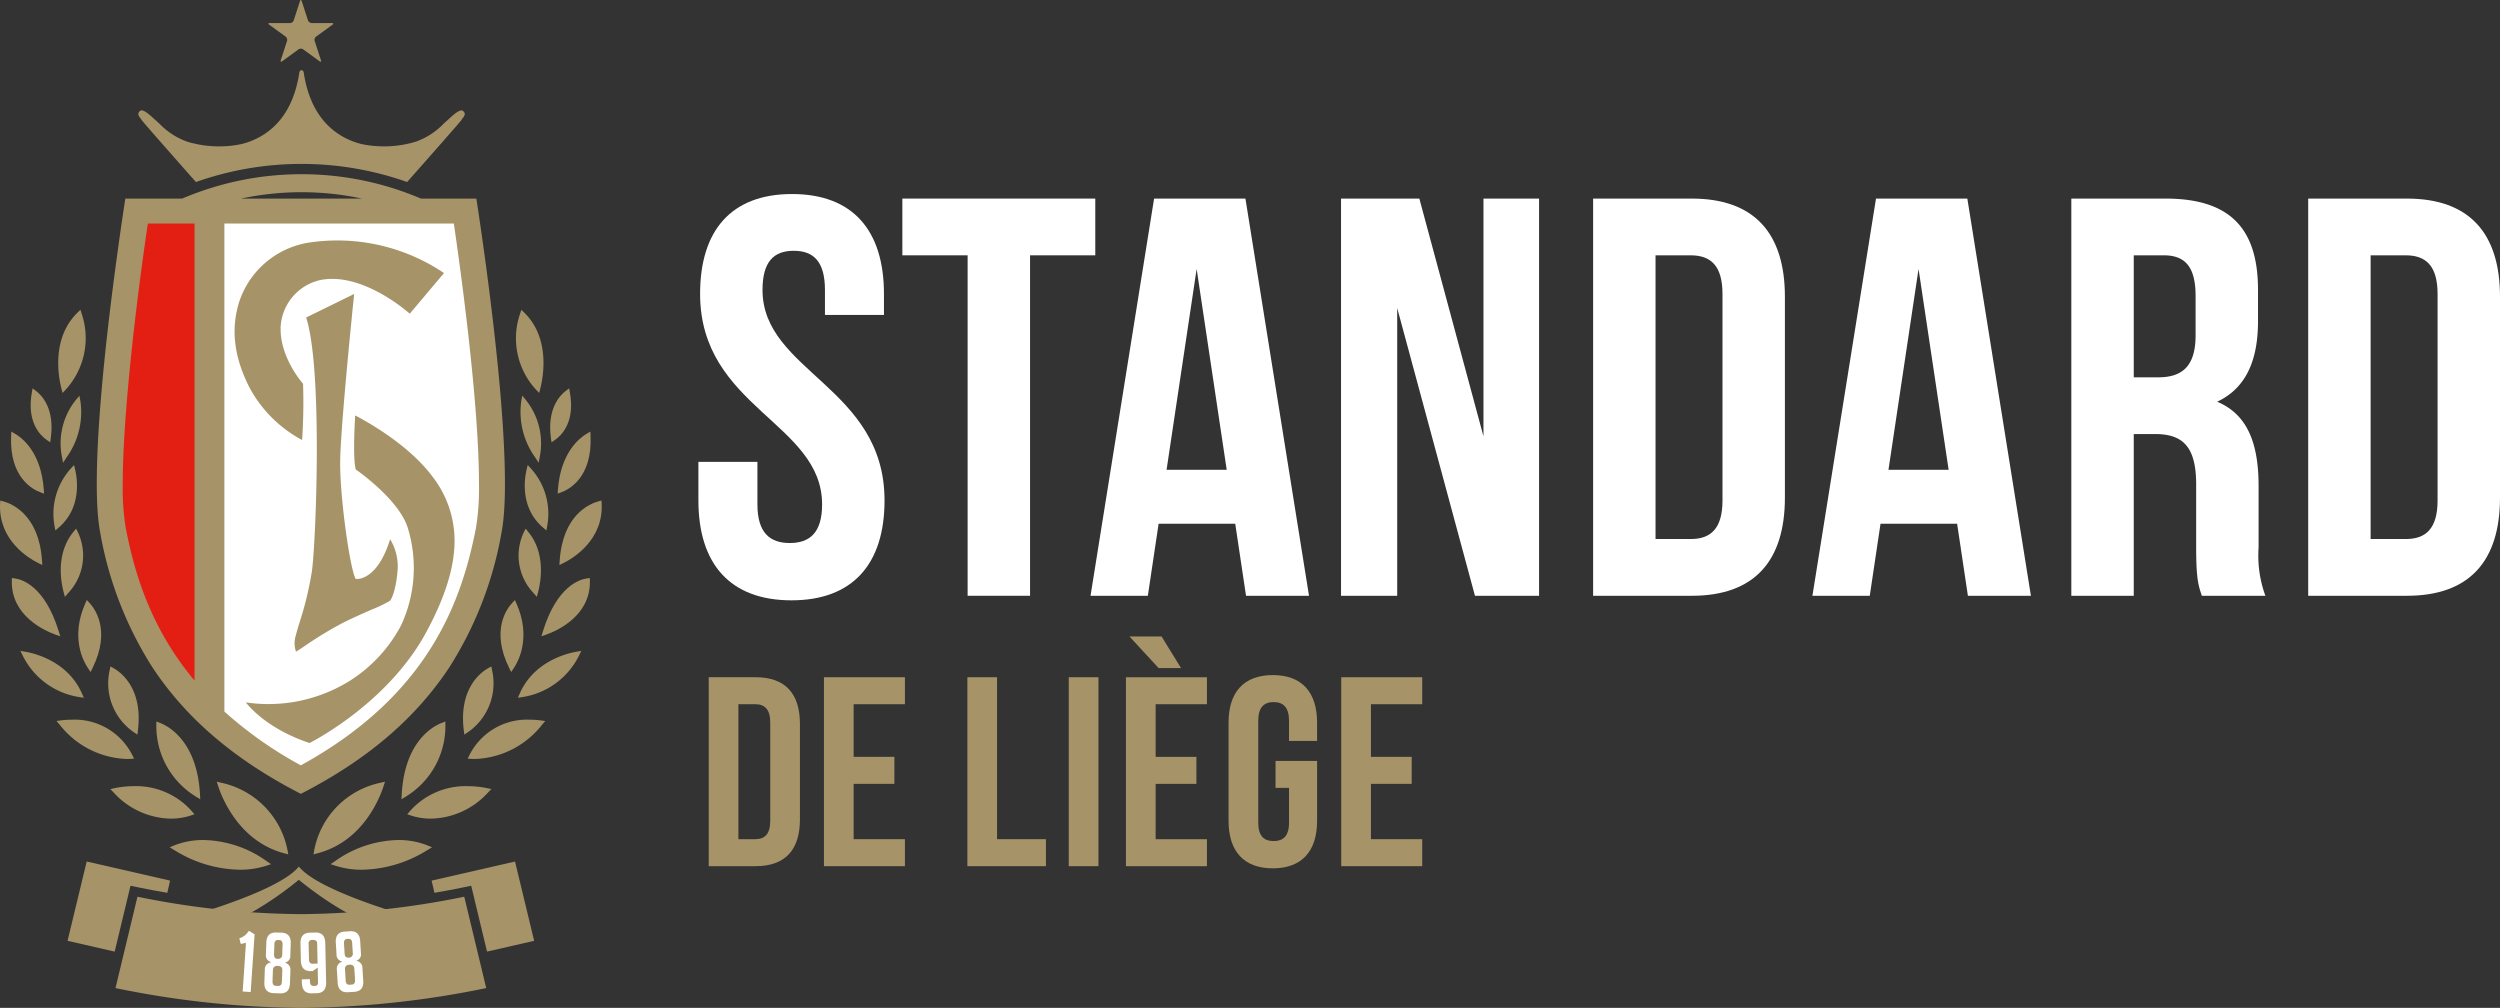 <svg id="e51b65a8-e6f0-4b29-93d9-166860ed1072" xmlns="http://www.w3.org/2000/svg" viewBox="0 0 336.793 135.778">
  <rect x="0" y="0" width="336.793" height="135.778" fill="#333333" stroke="none"/>
  <title>Plan de travail 1</title>
  <path d="M106.701,26.14c8.18,0,12.384,4.893,12.384,13.454v2.829h-7.95V39.059c0-3.823-1.53-5.274-4.205-5.274s-4.206,1.451-4.206,5.274c0,11.007,16.438,13.071,16.438,28.36,0,8.561-4.281,13.455-12.537,13.455s-12.537-4.894-12.537-13.455V62.221h7.95v5.734c0,3.821,1.682,5.199,4.358,5.199s4.356-1.378,4.356-5.199c0-11.008-16.436-13.071-16.436-28.361,0-8.561,4.204-13.454,12.385-13.454" style="fill: #fff"/>
  <polygon points="121.564 26.753 147.554 26.753 147.554 34.396 138.765 34.396 138.765 80.261 130.355 80.261 130.355 34.396 121.564 34.396 121.564 26.753" style="fill: #fff"/>
  <path d="M157.157,63.291h8.102l-4.051-27.06Zm19.188,16.97h-8.484l-1.454-9.708h-10.322l-1.451,9.708h-7.721l8.563-53.508h12.306Z" style="fill: #fff"/>
  <polygon points="188.228 41.505 188.228 80.261 180.66 80.261 180.66 26.753 191.21 26.753 199.849 58.781 199.849 26.753 207.339 26.753 207.339 80.261 198.703 80.261 188.228 41.505" style="fill: #fff"/>
  <path d="M223.029,34.396v38.221h4.737c2.677,0,4.283-1.375,4.283-5.198V39.594c0-3.823-1.606-5.198-4.283-5.198Zm-8.408-7.643H227.92c8.41,0,12.537,4.663,12.537,13.224v27.058c0,8.562-4.127,13.226-12.537,13.226H214.621Z" style="fill: #fff"/>
  <path d="M254.41,63.291h8.105l-4.053-27.06Zm19.189,16.97h-8.488l-1.453-9.708H253.339l-1.449,9.708h-7.725l8.565-53.508h12.305Z" style="fill: #fff"/>
  <path d="M287.453,34.396v16.436h3.285c3.137,0,5.047-1.376,5.047-5.658V39.9c0-3.824-1.301-5.504-4.283-5.504Zm9.172,45.865c-.459-1.376-.764-2.216-.764-6.575v-8.407c0-4.968-1.681-6.804-5.504-6.804h-2.904v21.786h-8.41V26.753h12.691c8.713,0,12.459,4.05,12.459,12.306v4.205c0,5.505-1.759,9.097-5.504,10.855,4.206,1.758,5.582,5.811,5.582,11.39v8.254a15.772,15.772,0,0,0,.915,6.498Z" style="fill: #fff"/>
  <path d="M319.363,34.396v38.221H324.1c2.675,0,4.283-1.375,4.283-5.198V39.594c0-3.823-1.608-5.198-4.283-5.198Zm-8.408-7.643h13.299c8.41,0,12.539,4.663,12.539,13.224v27.058c0,8.562-4.129,13.226-12.539,13.226h-13.299Z" style="fill: #fff"/>
  <path d="M99.474,94.869v18.183h2.256c1.273,0,2.036-.655,2.036-2.474V97.342c0-1.817-.763-2.473-2.036-2.473Zm-3.998-3.634h6.326c4,0,5.963,2.217,5.963,6.29v12.872c0,4.071-1.963,6.291-5.963,6.291h-6.326Z" style="fill: #a69468"/>
  <polygon points="114.998 101.959 120.488 101.959 120.488 105.598 114.998 105.598 114.998 113.052 121.908 113.052 121.908 116.688 111 116.688 111 91.235 121.908 91.235 121.908 94.87 114.998 94.87 114.998 101.959" style="fill: #a69468"/>
  <polygon points="130.323 91.235 134.321 91.235 134.321 113.052 140.904 113.052 140.904 116.688 130.323 116.688 130.323 91.235" style="fill: #a69468"/>
  <rect x="143.98" y="91.235" width="4" height="25.453" style="fill: #a69468"/>
  <path d="M156.484,85.744l2.619,4.255h-3.018l-3.927-4.255Zm-.799,16.215h5.492v3.639h-5.492v7.454h6.91v3.636h-10.91V91.235h10.91V94.87h-6.91Z" style="fill: #a69468"/>
  <path d="M171.837,102.507h5.598v8.072c0,4.072-2.035,6.4-5.963,6.4s-5.965-2.328-5.965-6.4V97.343c0-4.072,2.037-6.399,5.965-6.399s5.963,2.327,5.963,6.399v2.471h-3.782v-2.723c0-1.819-.8-2.511-2.074-2.511-1.271,0-2.07.692-2.07,2.511v13.742c0,1.82.799,2.473,2.07,2.473,1.274,0,2.074-.653,2.074-2.473v-4.691h-1.816Z" style="fill: #a69468"/>
  <polygon points="184.687 101.959 190.179 101.959 190.179 105.598 184.687 105.598 184.687 113.052 191.595 113.052 191.595 116.688 180.687 116.688 180.687 91.235 191.595 91.235 191.595 94.87 184.687 94.87 184.687 101.959" style="fill: #a69468"/>
  <path d="M32.483,26.753a38.962,38.962,0,0,1,16.282,0Zm34.146,18.421c-1.012-9.066-2.254-17.124-2.457-18.421h-7.463a41.023,41.023,0,0,0-32.17,0h-7.652c-.203,1.297-1.44,9.355-2.457,18.421-1.453,13.036-1.776,22.214-.934,26.547a49.563,49.563,0,0,0,7.021,18.152c4.561,6.923,11.11,12.507,20.013,17.071,8.907-4.564,15.453-10.148,20.019-17.071a49.602,49.602,0,0,0,7.018-18.152c.841-4.333.522-13.511-.938-26.547" style="fill: #a69468"/>
  <path d="M19.097,16.183c.182.28,4.352,5.013,7.3,8.339a42.669,42.669,0,0,1,28.45,0c2.945-3.328,7.115-8.059,7.297-8.33a2.245,2.245,0,0,1,.154-.227c.151-.183.35-.448.308-.672a.6.6,0,0,0-.284-.38c-.377-.232-1.268.573-1.844,1.105-.143.131-.283.261-.42.375-.087.079-.204.185-.326.304a9.696,9.696,0,0,1-3.733,2.395,14.826,14.826,0,0,1-7.277.321c-3.016-.76-6.822-3.059-7.805-9.653,0,0-.045-.3-.297-.3-.248,0-.293.296-.293.296-.982,6.598-4.787,8.897-7.806,9.657a14.842,14.842,0,0,1-7.281-.321,9.641,9.641,0,0,1-3.725-2.395c-.131-.119-.244-.225-.332-.304-.131-.114-.272-.244-.418-.375-.586-.532-1.465-1.337-1.832-1.115a.615.615,0,0,0-.291.39c-.037.224.158.489.305.672a2.532,2.532,0,0,1,.15.218" style="fill: #a69468"/>
  <path d="M8.425,52.94l-.156-.61c-.387-1.52-1.376-6.749,2.166-10.208l.4-.392.17.534a10.284,10.284,0,0,1-2.147,10.22Z" style="fill: #a69468"/>
  <path d="M72.64,52.94l-.436-.456a10.186,10.186,0,0,1-2.14-10.223l.173-.529.397.392c3.533,3.46,2.545,8.687,2.157,10.206Z" style="fill: #a69468"/>
  <path d="M6.762,59.59l-.462-.319c-.847-.584-2.732-2.375-2.008-6.4l.1-.554.449.339c.785.59,2.552,2.394,1.999,6.377Z" style="fill: #a69468"/>
  <path d="M74.298,59.586l-.076-.554c-.553-3.978,1.216-5.783,2-6.377l.451-.339.101.554c.727,4.037-1.168,5.82-2.017,6.401Z" style="fill: #a69468"/>
  <path d="M8.496,62.34l-.16-.848a9.319,9.319,0,0,1,1.887-7.618l.47-.568.137.724a10.435,10.435,0,0,1-1.863,7.588Z" style="fill: #a69468"/>
  <path d="M72.568,62.344l-.473-.726a10.514,10.514,0,0,1-1.871-7.586l.137-.73.471.572a9.34,9.34,0,0,1,1.894,7.616Z" style="fill: #a69468"/>
  <path d="M5.937,66.497l-.5-.18c-.986-.357-4.187-1.955-3.938-7.601l.026-.573.498.288c1.049.615,3.53,2.575,3.876,7.535Z" style="fill: #a69468"/>
  <path d="M75.126,66.497l.036-.531c.367-5.123,3.063-7.062,3.877-7.535l.494-.287.026.572c.252,5.641-2.948,7.244-3.933,7.601Z" style="fill: #a69468"/>
  <path d="M7.457,71.459l-.11-.59a9.102,9.102,0,0,1,2.186-7.739l.442-.482.151.634c.272,1.146.921,5.091-2.212,7.785Z" style="fill: #a69468"/>
  <path d="M73.61,71.463l-.461-.396c-3.126-2.688-2.481-6.638-2.209-7.783l.151-.637.442.482a9.043,9.043,0,0,1,2.181,7.737Z" style="fill: #a69468"/>
  <path d="M5.699,76.121l-.539-.267c-1.268-.625-5.387-3.054-5.15-7.993l.02-.431.415.112c1.121.303,4.809,1.772,5.214,7.979Z" style="fill: #a69468"/>
  <path d="M75.359,76.121l.041-.6c.414-6.208,4.096-7.676,5.216-7.979l.415-.112.021.431c.237,4.934-3.884,7.365-5.152,7.993Z" style="fill: #a69468"/>
  <path d="M8.742,80.411l-.169-.643c-.392-1.483-1.044-5.245,1.34-8.139l.341-.412.236.479a7.341,7.341,0,0,1-1.318,8.21Z" style="fill: #a69468"/>
  <path d="M72.318,80.411l-.43-.505a7.328,7.328,0,0,1-1.316-8.21l.239-.477.339.41c2.379,2.892,1.729,6.656,1.338,8.139Z" style="fill: #a69468"/>
  <path d="M8.121,85.728l-.65-.235c-1.409-.504-5.99-2.516-5.879-7.24L1.6,77.87l.381.05c.915.113,4.047.968,5.937,7.147Z" style="fill: #a69468"/>
  <path d="M72.939,85.718l.199-.658c1.891-6.158,5.026-7.022,5.94-7.139l.381-.051.008.385c.108,4.742-4.473,6.737-5.881,7.236Z" style="fill: #a69468"/>
  <path d="M12.205,90.531l-.334-.492c-.607-.883-2.425-4.126-.392-8.729l.213-.477.357.382c.73.779,2.92,3.719.418,8.784Z" style="fill: #a69468"/>
  <path d="M68.865,90.531l-.265-.532c-2.515-5.081-.321-8.008.411-8.784l.356-.38.213.475c2.033,4.596.219,7.843-.383,8.729Z" style="fill: #a69468"/>
  <path d="M11.293,94l-.621-.094a10.232,10.232,0,0,1-7.622-5.609l-.302-.613.672.118c1.309.23,5.721,1.308,7.621,5.622Z" style="fill: #a69468"/>
  <path d="M69.77,94l.253-.576c1.894-4.31,6.311-5.392,7.619-5.622l.672-.118-.303.613a10.234,10.234,0,0,1-7.622,5.609Z" style="fill: #a69468"/>
  <path d="M18.505,98.967l-.466-.317a7.984,7.984,0,0,1-3.253-8.399l.09-.471.418.233c.951.531,3.993,2.706,3.283,8.391Z" style="fill: #a69468"/>
  <path d="M62.553,98.967l-.069-.563c-.711-5.685,2.338-7.86,3.287-8.391l.422-.233.088.474a7.993,7.993,0,0,1-3.26,8.396Z" style="fill: #a69468"/>
  <path d="M17.083,102.246a11.977,11.977,0,0,1-9.058-4.634l-.412-.484.632-.085a11.758,11.758,0,0,1,1.425-.087,8.678,8.678,0,0,1,8.158,4.778l.231.466-.521.034c-.121.007-.274.012-.455.012" style="fill: #a69468"/>
  <path d="M63.981,102.246c-.181,0-.335-.005-.454-.012l-.518-.034.228-.466a8.668,8.668,0,0,1,8.153-4.778,10.793,10.793,0,0,1,1.428.093l.631.084-.411.484a11.979,11.979,0,0,1-9.057,4.629" style="fill: #a69468"/>
  <path d="M26.978,107.672l-.56-.339a11.128,11.128,0,0,1-5.356-9.633l.002-.502.469.18c1.169.45,5.013,2.478,5.411,9.64Z" style="fill: #a69468"/>
  <path d="M54.082,107.67l.036-.652c.396-7.171,4.244-9.19,5.416-9.64l.464-.18.004.502a11.126,11.126,0,0,1-5.357,9.633Z" style="fill: #a69468"/>
  <path d="M22.996,110.284a10.666,10.666,0,0,1-7.697-3.532l-.44-.452.617-.128a12.759,12.759,0,0,1,2.575-.262,10.003,10.003,0,0,1,7.812,3.397l.33.39-.482.162a8.405,8.405,0,0,1-2.715.425" style="fill: #a69468"/>
  <path d="M58.066,110.284a8.48,8.48,0,0,1-2.719-.425l-.486-.162.333-.39a10.025,10.025,0,0,1,7.818-3.397,12.716,12.716,0,0,1,2.57.262l.617.128-.442.452a10.652,10.652,0,0,1-7.691,3.532" style="fill: #a69468"/>
  <path d="M32.272,117.165a17.079,17.079,0,0,1-8.819-2.664l-.591-.359.639-.261a10.529,10.529,0,0,1,3.943-.716,15.135,15.135,0,0,1,8.495,2.857l.585.397-.671.219a11.558,11.558,0,0,1-3.581.527" style="fill: #a69468"/>
  <path d="M48.787,117.165a11.579,11.579,0,0,1-3.578-.527l-.67-.219.583-.397a15.145,15.145,0,0,1,8.5-2.857,10.509,10.509,0,0,1,3.94.716l.638.261-.592.359a17.067,17.067,0,0,1-8.821,2.664" style="fill: #a69468"/>
  <path d="M38.834,115.095l-.521-.138c-6.264-1.626-8.532-7.838-8.924-9.066l-.188-.585.599.143a11.557,11.557,0,0,1,8.94,9.112Z" style="fill: #a69468"/>
  <path d="M42.236,115.095l.09-.534a11.476,11.476,0,0,1,8.939-9.112l.601-.143-.189.585c-.558,1.729-2.849,7.488-8.921,9.066Z" style="fill: #a69468"/>
  <path d="M53.769,125.265c-5.051,0-11.989-5.486-13.512-6.742-1.545,1.281-8.658,6.924-13.754,6.739l-.191-.009-.096-.168a2.524,2.524,0,0,1-.369-1.567l.035-.215.213-.059c1.131-.326,11.14-3.275,13.912-6.222l.25-.271.254.271c2.768,2.942,12.78,5.896,13.912,6.222l.207.059.037.212a2.477,2.477,0,0,1-.373,1.579l-.097.159-.187.009c-.079.001-.159.003-.241.003" style="fill: #a69468"/>
  <path d="M19.916,30.112h6.289v61.571c-6.059-7.233-8.141-14.778-9.269-20.576a33.055,33.055,0,0,1-.401-5.908c0-9.029,1.74-24.003,3.381-35.087" style="fill: #e31f13"/>
  <path d="M64.528,65.199a33.286,33.286,0,0,1-.405,5.905c-1.934,9.939-6.369,22.546-23.593,31.998a53.237,53.237,0,0,1-10.301-7.246V30.112h30.909c.628,4.254,3.39,23.547,3.39,35.087" style="fill: #fff"/>
  <path d="M41.246,42.771l6.467-3.174c-.285,2.729-1.889,18.605-1.889,22.823,0,4.727,1.252,13.643,2.02,15.439l.05.125.143.01c.116.017,2.811.176,4.521-5.351a7.055,7.055,0,0,1,1.022,3.925c-.182,2.68-.751,4.025-1.034,4.361a17.631,17.631,0,0,1-2.521,1.209c-1.191.526-2.66,1.174-3.988,1.85a51.219,51.219,0,0,0-4.997,3.047c-.51.343-.997.669-1.165.747a3.44,3.44,0,0,1-.016-2.197c.094-.413.274-1.007.506-1.762a44.886,44.886,0,0,0,1.658-6.891c.524-3.74,1.487-27.117-.777-34.161" style="fill: #a69468"/>
  <path d="M58.217,64.146c-3.248-4.33-8.979-7.461-10.366-8.178-.086,1.289-.314,5.865.077,7.281.675.464,5.899,4.22,7.022,7.913a18.318,18.318,0,0,1-.933,13.114,19.787,19.787,0,0,1-6.761,7.356,20.737,20.737,0,0,1-14.143,2.992c.802,1.002,3.336,3.715,8.586,5.474.986-.501,10.752-5.684,15.745-14.973,2.554-4.74,3.794-8.763,3.794-12.301a14.113,14.113,0,0,0-3.021-8.678M40.7,59.276a74.493,74.493,0,0,0,.124-7.576c-.436-.507-3.296-3.983-3-7.933a6.863,6.863,0,0,1,5.35-6.045c5.267-1.035,10.941,3.592,12.031,4.536l4.609-5.473a25.714,25.714,0,0,0-18.392-4.074,11.852,11.852,0,0,0-9.241,8.086c-.683,2.336-1.279,6.064,1.403,11.365a17.263,17.263,0,0,0,7.116,7.114" style="fill: #a69468"/>
  <path d="M40.412.149c.064-.199.17-.199.234,0l.844,2.597a.562.562,0,0,0,.496.361h2.733c.207,0,.239.099.072.222l-2.21,1.604a.562.562,0,0,0-.189.585l.844,2.595c.064.2-.023.262-.191.138l-2.209-1.606a.563.563,0,0,0-.613,0l-2.209,1.606c-.168.124-.254.062-.19-.138l.845-2.595a.556.556,0,0,0-.191-.585l-2.207-1.604c-.17-.123-.137-.222.071-.222h2.73a.556.556,0,0,0,.496-.361Z" style="fill: #a69468"/>
  <path d="M62.542,120.802a113.196,113.196,0,0,1-22.012,2.35,113.179,113.179,0,0,1-22.012-2.35L15.56,133.11a126.954,126.954,0,0,0,24.971,2.668,126.931,126.931,0,0,0,24.971-2.668Z" style="fill: #a69468"/>
  <path d="M18.774,119.572c1.247.26,2.503.489,3.763.704l.375-1.642L11.68,116.061,9.101,126.743l6.348,1.455,2.133-8.875Z" style="fill: #a69468"/>
  <path d="M63.478,119.323l2.134,8.873,6.348-1.453-2.578-10.682-11.234,2.573.377,1.642c1.26-.215,2.515-.444,3.762-.704Z" style="fill: #a69468"/>
  <path d="M32.441,127.172l-.199-.768a2.035,2.035,0,0,0,.746-.393,2.38,2.38,0,0,0,.508-.581l.113.007.689.434-.527,7.775-1.078-.074.443-6.558Z" style="fill: #fff"/>
  <path d="M36.963,127.212l-.045,1.354c-.014.395.142.597.469.608l.125.005a.528.528,0,0,0,.51-.545l-.001-.02.046-1.367q.021-.593-.47-.608l-.125-.004c-.326-.011-.496.182-.509.577m.221,5.602.285.01c.328.011.498-.182.51-.576l.051-1.525q.021-.582-.606-.602-.639-.01-.657.548l-.052,1.537q-.018.593.469.608m-.61-3.2a.911.911,0,0,1-.752-1.016l.055-1.618c.031-.934.482-1.384,1.356-1.356l.672.022q1.308.043,1.261,1.445l-.054,1.627a.898.898,0,0,1-.751.968.958.958,0,0,1,.764,1.005l-.061,1.787q-.045,1.39-1.354,1.345l-.832-.028q-1.308-.042-1.263-1.432l.061-1.8q.026-.75.898-.949" style="fill: #fff"/>
  <path d="M42.786,129.814l-.058-2.71c-.008-.327-.19-.485-.547-.477l-.125.002a.435.435,0,0,0-.48.501l.048,2.118c.01.395.176.589.502.581Zm-1.035,2.096.008.332q.012.594.504.58l.158-.001c.289-.008.429-.172.422-.491l-.045-1.98-.672.471-.25.004q-1.311.03-1.344-1.428l-.05-2.289q-.032-1.434,1.277-1.463l.719-.017q1.31-.03,1.341,1.406l.118,5.284q.032,1.456-1.278,1.487l-.649.014q-1.308.03-1.343-1.428l-.01-.455Z" style="fill: #fff"/>
  <path d="M47.093,132.661l.284-.017c.326-.018.477-.227.453-.62l-.094-1.525c-.024-.387-.243-.568-.66-.541q-.636.051-.602.608l.095,1.534c.022.395.198.582.524.561m-.753-5.555.083,1.35c.026.395.2.581.526.561l.125-.007a.525.525,0,0,0,.456-.586l-.003-.023-.083-1.365q-.037-.591-.525-.56l-.127.006c-.324.02-.475.229-.452.624m-.159,2.429a.914.914,0,0,1-.845-.941l-.098-1.616q-.086-1.398,1.22-1.478l.672-.042q1.306-.081,1.393,1.318l.099,1.627a.892.892,0,0,1-.654,1.031.962.962,0,0,1,.856.931l.109,1.783q.086,1.386-1.221,1.469l-.83.052q-1.31.078-1.394-1.307l-.111-1.798a.977.977,0,0,1,.804-1.029" style="fill: #fff"/>
</svg>
